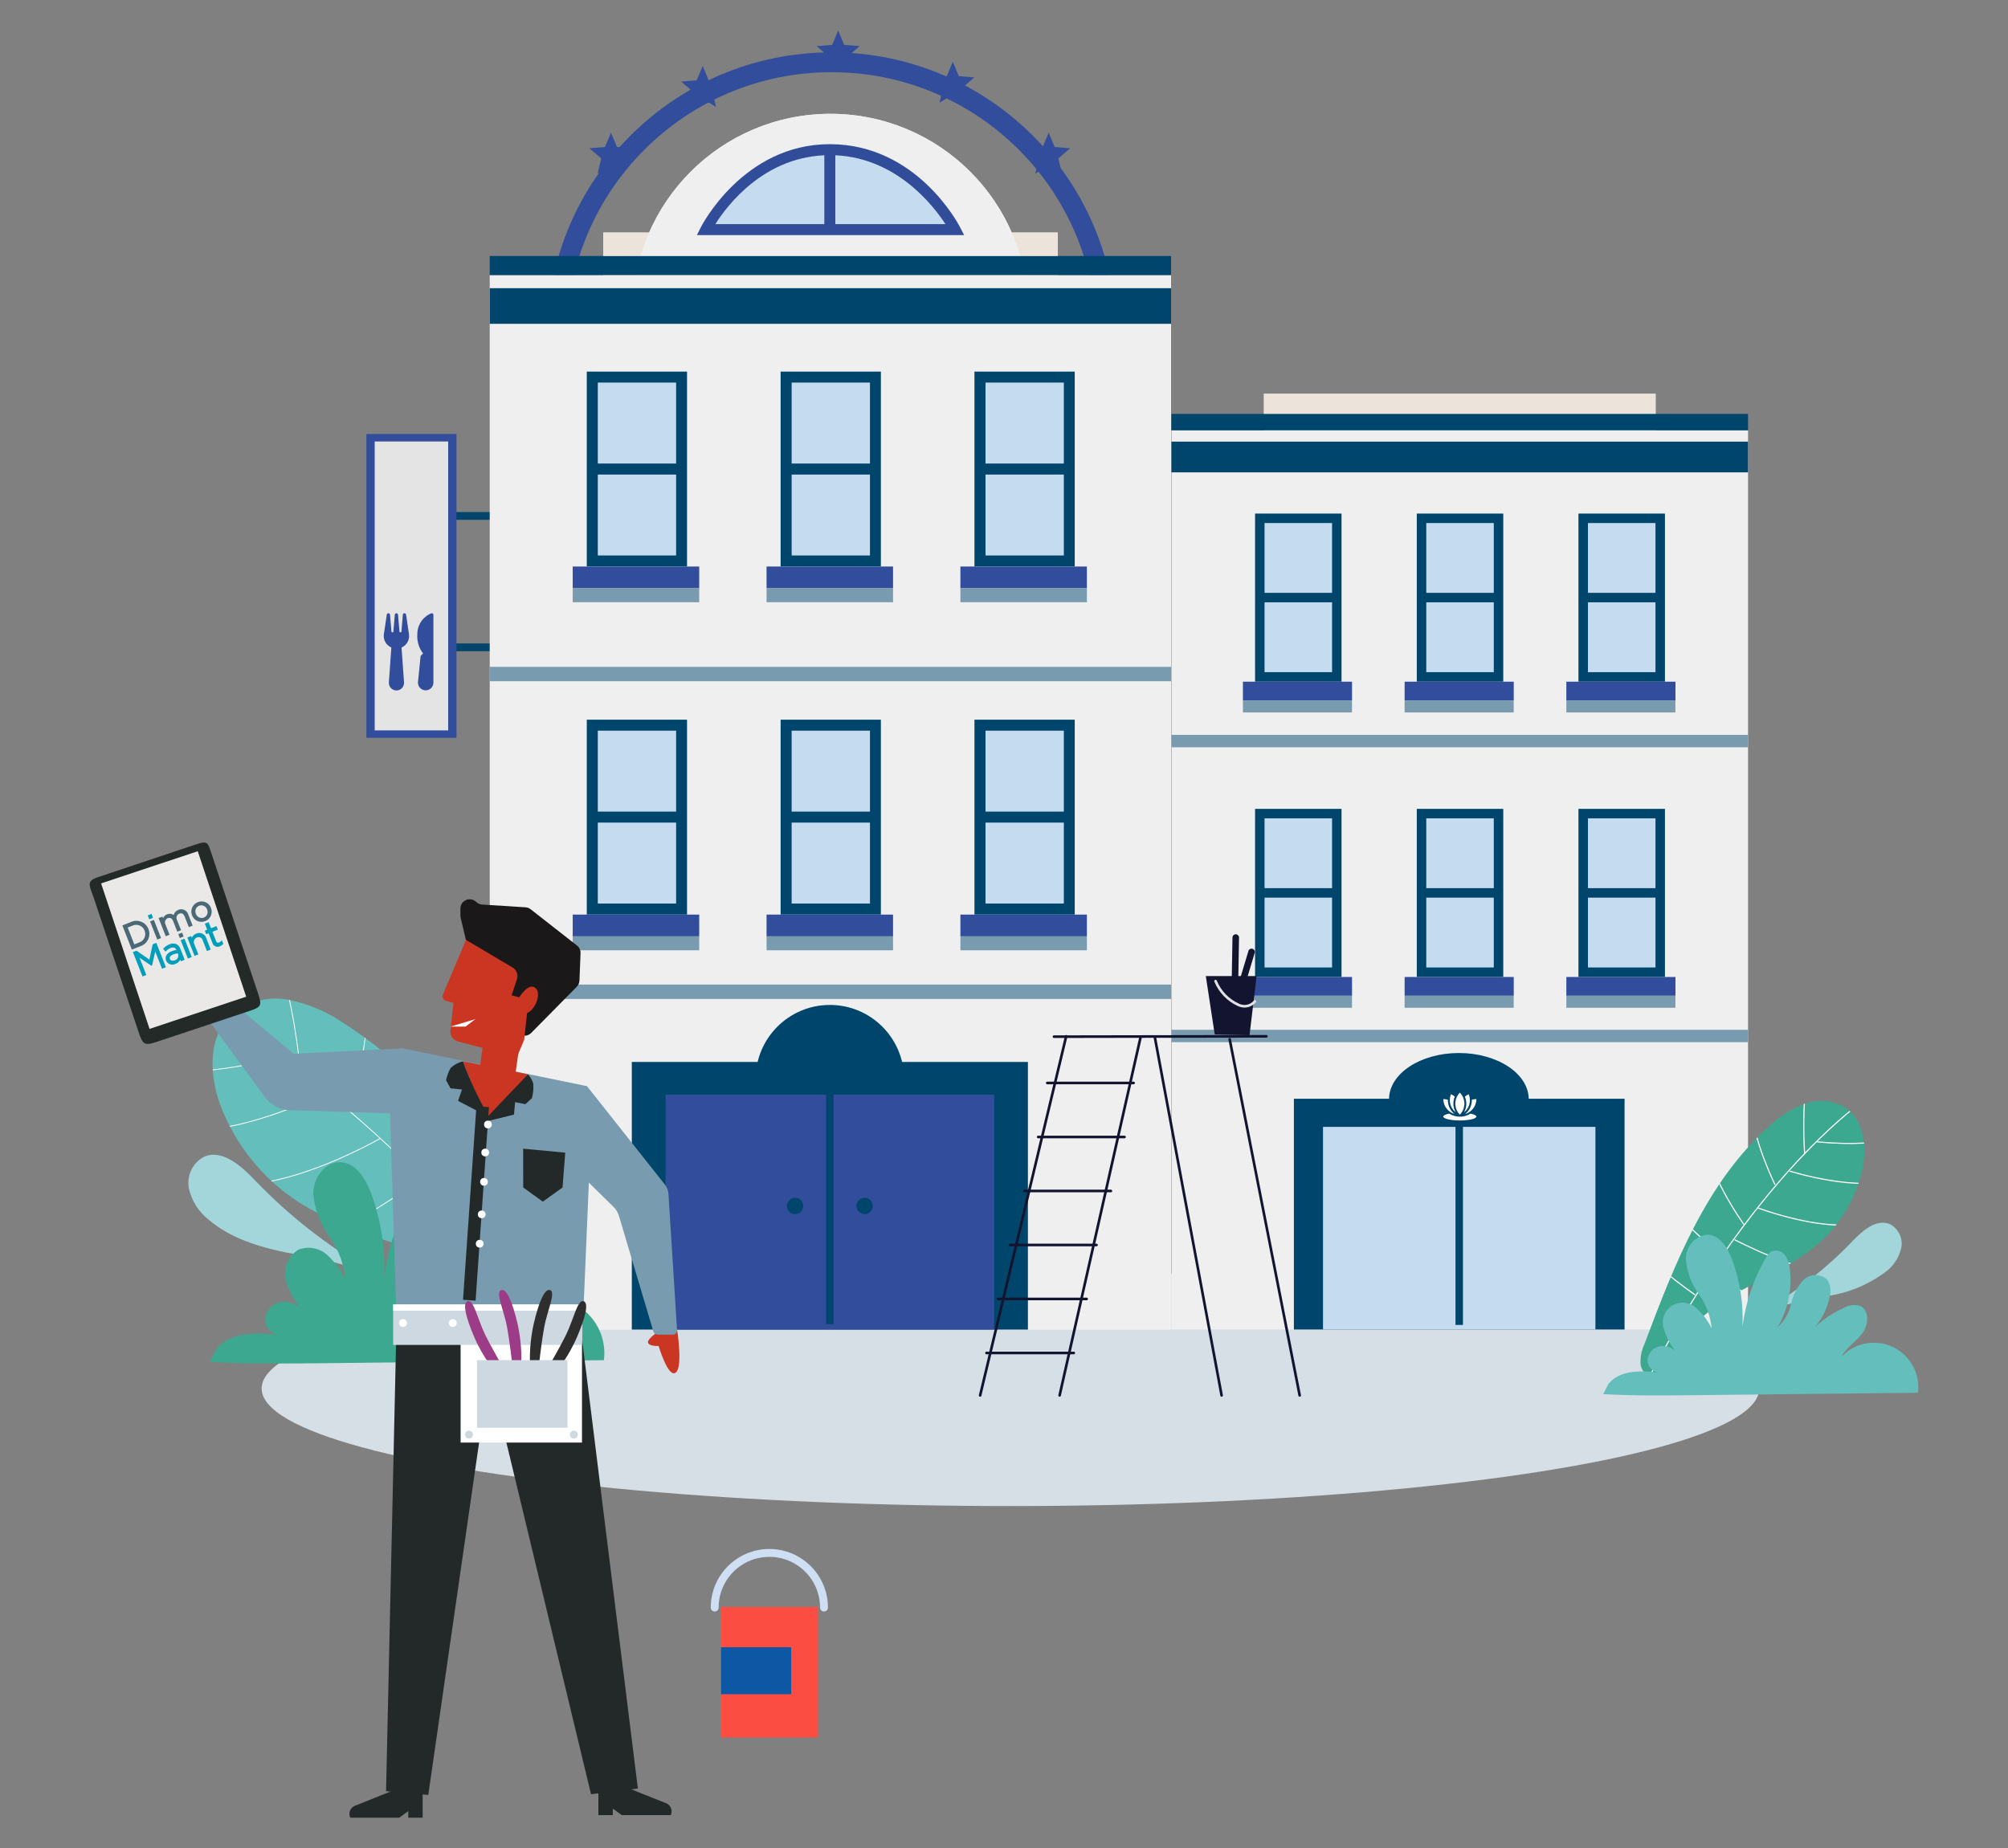 <svg xmlns="http://www.w3.org/2000/svg" xmlns:xlink="http://www.w3.org/1999/xlink" id="Calque_1" x="0px" y="0px" viewBox="0 0 763.87 703.15" style="enable-background:new 0 0 763.87 703.15;" xml:space="preserve"><rect x="0" y="0" width="763.87" height="703.15" fill="#808080" stroke="none"/> <style type="text/css"> .st0{fill:#D6DEE6;} .st1{fill:none;stroke:#00456B;stroke-width:2.951;stroke-miterlimit:10;} .st2{fill:#E4E4E4;} .st3{fill:#314D9B;} .st4{fill:#ECE4DA;} .st5{fill:#EFEFEF;} .st6{fill:#C4DBF0;} .st7{fill:#DEF0FD;} .st8{fill:#314D9A;} .st9{fill:#00456B;} .st10{fill:#799BAF;} .st11{fill:none;stroke:#00456B;stroke-width:2.838;} .st12{fill:none;stroke:#CEDFF4;stroke-width:3;stroke-linecap:round;stroke-linejoin:round;} .st13{fill:#FB4D42;} .st14{fill:#0D57A4;} .st15{fill:none;} .st16{fill:none;stroke:#131430;stroke-linecap:round;stroke-linejoin:round;} .st17{fill:none;stroke:#131430;stroke-width:2.492;stroke-linecap:round;stroke-linejoin:round;} .st18{fill:#131430;} .st19{fill:none;stroke:#E1E2E3;stroke-linecap:round;stroke-linejoin:round;} .st20{fill:#FFFFFF;} .st21{clip-path:url(#SVGID_00000173843194206927304810000014313344332370481548_);} .st22{fill:#3CA88F;} .st23{fill:none;stroke:#FFFFFF;stroke-width:0.427;stroke-miterlimit:10;} .st24{fill:#A3D6DB;} .st25{fill:#63BEBC;} .st26{clip-path:url(#SVGID_00000155838844022059397210000002456744395129100190_);} .st27{fill:none;stroke:#FFFFFF;stroke-width:0.321;stroke-miterlimit:10;} .st28{fill:#1A1818;} .st29{fill:#CA3622;} .st30{fill:#232928;} .st31{fill:#95D0D4;} .st32{fill:#CED8E1;} .st33{fill:#2E2E2E;} .st34{fill:#9C3B86;} .st35{fill:#242A28;} .st36{fill:#EAE9E8;} .st37{fill:#009EBB;} .st38{fill:#4A6876;} </style> <g id="Groupe_11494" transform="translate(503.813 6525.615)"> <ellipse id="Ellipse_590" class="st0" cx="-119.42" cy="-5997.36" rx="284.86" ry="44.72"></ellipse> <g id="Groupe_4578" transform="translate(27.908 0.965)"> <g id="Groupe_4535" transform="translate(0 39.736)"> <g id="Groupe_4531" transform="translate(5.722 8.26)"> <line id="Ligne_1066" class="st1" x1="-376.48" y1="-6378.29" x2="-351.1" y2="-6378.29"></line> <line id="Ligne_1068" class="st1" x1="-376.48" y1="-6328.3" x2="-351.1" y2="-6328.3"></line> </g> <g id="Groupe_4532"> <rect id="Rectangle_1968" x="-390.29" y="-6399.13" class="st2" width="30.17" height="111"></rect> <path id="Trac&#xE9;_5746" class="st3" d="M-358.07-6285.63h-34.27v-115.56h34.27V-6285.63z M-389.18-6288.44h27.95v-109.92h-27.95 V-6288.44z"></path> </g> </g> <g id="Groupe_4572" transform="translate(12.449 0)"> <g id="Groupe_4540" transform="translate(6.975 0)"> <rect id="Rectangle_1969" x="-321.68" y="-6438.11" class="st4" width="172.91" height="27.95"></rect> <g id="Groupe_4538" transform="translate(0)"> <g id="Groupe_4537"> <g id="Groupe_4536"> <ellipse id="Ellipse_547" class="st5" cx="-235.23" cy="-6408.06" rx="75.22" ry="75.22"></ellipse> </g> </g> </g> <g id="Groupe_4539" transform="translate(13.91 10.499)"> <path id="Trac&#xE9;_5752" class="st6" d="M-296.57-6449.72c0,0,15.12-30.42,47.18-30.42s47.68,30.42,47.68,30.42H-296.57z"></path> <path id="Trac&#xE9;_5754" class="st7" d="M-234.03-6477.28"></path> <path id="Trac&#xE9;_5755" class="st8" d="M-198.29-6447.63h-101.65l1.51-3.02c0.16-0.32,16.07-31.58,49.04-31.58 s48.87,30.27,49.53,31.55L-198.29-6447.63z M-292.94-6451.81h87.55c-4.9-7.5-19.56-26.24-43.99-26.24 C-273.87-6478.05-288.2-6459.29-292.94-6451.81L-292.94-6451.81z"></path> <rect id="Rectangle_1970" x="-251.47" y="-6480.14" class="st8" width="4.18" height="30.42"></rect> </g> </g> <rect id="Rectangle_1971" x="-357.83" y="-6421.94" class="st5" width="259.15" height="401.17"></rect> <g id="Groupe_4542" transform="translate(0 21.785)"> <g id="Groupe_4541"> <rect id="Rectangle_1972" x="-357.83" y="-6438.72" class="st9" width="259.15" height="13.55"></rect> <rect id="Rectangle_1973" x="-357.83" y="-6450.94" class="st9" width="259.15" height="7.22"></rect> </g> <rect id="Rectangle_1974" x="-357.83" y="-6294.67" class="st10" width="259.15" height="5.47"></rect> <rect id="Rectangle_1975" x="-357.83" y="-6173.79" class="st10" width="259.15" height="5.47"></rect> </g> <g id="Groupe_4571" transform="translate(8.358 33.437)"> <g id="Groupe_4568" transform="translate(0 35.106)"> <g id="Groupe_4563" transform="translate(19.55)"> <g id="Groupe_4562"> <g id="Groupe_4560" transform="translate(1.973 0.554)"> <rect id="Rectangle_1996" x="-275" y="-6319.79" class="st6" width="33.96" height="69.96"></rect> </g> <g id="Groupe_4561"> <rect id="Rectangle_1998" x="-280.47" y="-6247.18" class="st3" width="48.12" height="8.28"></rect> <path id="Trac&#xE9;_5783" class="st10" d="M-280.47-6238.9h48.12v5.31h-48.12V-6238.9z"></path> <path id="Trac&#xE9;_5765" class="st9" d="M-236.98-6247.2h-38.14v-74.13h38.14V-6247.2z M-270.93-6251.38h29.8v-65.78h-29.8 V-6251.38z"></path> <rect id="Rectangle_2000" x="-273.03" y="-6286.35" class="st9" width="33.96" height="4.18"></rect> </g> </g> </g> <g id="Groupe_4579" transform="translate(39.1)"> <g id="Groupe_4562-2"> <g id="Groupe_4560-2" transform="translate(1.973 0.554)"> <rect id="Rectangle_1996-2" x="-220.81" y="-6319.79" class="st6" width="33.96" height="69.96"></rect> </g> <g id="Groupe_4561-2"> <rect id="Rectangle_1998-2" x="-226.28" y="-6247.18" class="st3" width="48.12" height="8.28"></rect> <path id="Trac&#xE9;_5783-2" class="st10" d="M-226.28-6238.9h48.12v5.31h-48.12V-6238.9z"></path> <path id="Trac&#xE9;_5765-2" class="st9" d="M-182.79-6247.2h-38.14v-74.13h38.14V-6247.2z M-216.73-6251.38h29.8v-65.78h-29.8 V-6251.38z"></path> <rect id="Rectangle_2000-2" x="-218.84" y="-6286.35" class="st9" width="33.96" height="4.18"></rect> </g> </g> </g> <g id="Groupe_4580"> <g id="Groupe_4562-3"> <g id="Groupe_4560-3" transform="translate(1.973 0.554)"> <rect id="Rectangle_1996-3" x="-329.19" y="-6319.79" class="st6" width="33.96" height="69.96"></rect> </g> <g id="Groupe_4561-3"> <rect id="Rectangle_1998-3" x="-334.66" y="-6247.18" class="st3" width="48.12" height="8.28"></rect> <path id="Trac&#xE9;_5783-3" class="st10" d="M-334.66-6238.9h48.12v5.31h-48.12V-6238.9z"></path> <path id="Trac&#xE9;_5765-3" class="st9" d="M-291.17-6247.2h-38.14v-74.13h38.14V-6247.2z M-325.12-6251.38h29.8v-65.78h-29.8 V-6251.38z"></path> <rect id="Rectangle_2000-3" x="-327.22" y="-6286.35" class="st9" width="33.96" height="4.18"></rect> </g> </g> </g> </g> <g id="Groupe_4570" transform="translate(5.96 62.769)"> <rect id="Rectangle_2006" x="-318.14" y="-6218.77" class="st9" width="150.68" height="101.78"></rect> <ellipse id="Ellipse_548" class="st9" cx="-242.8" cy="-6210.63" rx="28.24" ry="28.24"></ellipse> <rect id="Rectangle_2007" x="-305.29" y="-6206.36" class="st3" width="124.99" height="89.37"></rect> <path id="Trac&#xE9;_5782" class="st11" d="M-242.8-6207.71v88.71"></path> <g id="Groupe_4569" transform="translate(15.646 20.558)"> <path id="Trac&#xE9;_5769" class="st9" d="M-268.55-6184.56c0,1.72-1.39,3.11-3.1,3.11c-1.72,0-3.11-1.39-3.11-3.1 c0-1.72,1.39-3.11,3.1-3.11c0,0,0,0,0,0C-269.95-6187.66-268.56-6186.27-268.55-6184.56z"></path> <path id="Trac&#xE9;_5770" class="st9" d="M-242.12-6184.56c0,1.72-1.39,3.11-3.1,3.11c-1.72,0-3.11-1.39-3.11-3.1 c0-1.72,1.39-3.11,3.1-3.11c0,0,0,0,0,0C-243.51-6187.66-242.12-6186.27-242.12-6184.56z"></path> </g> </g> <g id="Groupe_4581" transform="translate(19.55 0)"> <g id="Groupe_4562-4"> <g id="Groupe_4560-4" transform="translate(1.973 0.554)"> <rect id="Rectangle_1996-4" x="-275" y="-6417.11" class="st6" width="33.96" height="69.96"></rect> </g> <g id="Groupe_4561-4"> <rect id="Rectangle_1998-4" x="-280.47" y="-6344.49" class="st3" width="48.12" height="8.28"></rect> <path id="Trac&#xE9;_5783-4" class="st10" d="M-280.47-6336.21h48.12v5.31h-48.12V-6336.21z"></path> <path id="Trac&#xE9;_5765-4" class="st9" d="M-236.98-6344.51h-38.14v-74.13h38.14V-6344.51z M-270.93-6348.69h29.8v-65.78h-29.8 V-6348.69z"></path> <rect id="Rectangle_2000-4" x="-273.03" y="-6383.67" class="st9" width="33.96" height="4.18"></rect> </g> </g> </g> <g id="Groupe_4582" transform="translate(39.1 0)"> <g id="Groupe_4562-5"> <g id="Groupe_4560-5" transform="translate(1.973 0.554)"> <rect id="Rectangle_1996-5" x="-220.81" y="-6417.11" class="st6" width="33.96" height="69.96"></rect> </g> <g id="Groupe_4561-5"> <rect id="Rectangle_1998-5" x="-226.28" y="-6344.49" class="st3" width="48.12" height="8.28"></rect> <path id="Trac&#xE9;_5783-5" class="st10" d="M-226.28-6336.21h48.12v5.31h-48.12V-6336.21z"></path> <path id="Trac&#xE9;_5765-5" class="st9" d="M-182.79-6344.51h-38.14v-74.13h38.14V-6344.51z M-216.73-6348.69h29.8v-65.78h-29.8 V-6348.69z"></path> <rect id="Rectangle_2000-5" x="-218.84" y="-6383.67" class="st9" width="33.96" height="4.18"></rect> </g> </g> </g> <g id="Groupe_4583" transform="translate(0 0)"> <g id="Groupe_4562-6"> <g id="Groupe_4560-6" transform="translate(1.973 0.554)"> <rect id="Rectangle_1996-6" x="-329.19" y="-6417.11" class="st6" width="33.96" height="69.96"></rect> </g> <g id="Groupe_4561-6"> <rect id="Rectangle_1998-6" x="-334.66" y="-6344.49" class="st3" width="48.12" height="8.28"></rect> <path id="Trac&#xE9;_5783-6" class="st10" d="M-334.66-6336.21h48.12v5.31h-48.12V-6336.21z"></path> <path id="Trac&#xE9;_5765-6" class="st9" d="M-291.17-6344.51h-38.14v-74.13h38.14V-6344.51z M-325.12-6348.69h29.8v-65.78h-29.8 V-6348.69z"></path> <rect id="Rectangle_2000-6" x="-327.22" y="-6383.67" class="st9" width="33.96" height="4.18"></rect> </g> </g> </g> </g> </g> </g> <g id="Groupe_4598" transform="translate(63.036 153.552)"> <path id="Trac&#xE9;_5816" class="st12" d="M-294.97-6067.57c0-11.48,9.31-20.79,20.79-20.79c11.48,0,20.79,9.31,20.79,20.79"></path> <rect id="Rectangle_2015" x="-292.56" y="-6067.83" class="st13" width="36.89" height="49.7"></rect> <rect id="Rectangle_2016" x="-292.56" y="-6052.47" class="st14" width="26.68" height="17.86"></rect> </g> <g id="Trac&#xE9;_6209" transform="translate(46.12 2.204)"> <path class="st15" d="M-233.58-6507.9c59.8,0,108.28,48.48,108.28,108.28s-48.48,108.28-108.28,108.28 s-108.28-48.48-108.28-108.28c0,0,0,0,0,0C-341.86-6459.42-293.38-6507.9-233.58-6507.9z"></path> <path class="st3" d="M-233.58-6500.35c-13.6,0-26.79,2.66-39.21,7.91c-11.99,5.07-22.77,12.34-32.02,21.59 c-9.25,9.25-16.52,20.03-21.59,32.02c-5.25,12.41-7.91,25.61-7.91,39.21s2.66,26.79,7.91,39.21 c5.07,11.99,12.34,22.77,21.59,32.02c9.25,9.25,20.03,16.52,32.02,21.59c12.41,5.25,25.61,7.91,39.21,7.91s26.79-2.66,39.21-7.91 c11.99-5.07,22.77-12.34,32.02-21.59c9.25-9.25,16.52-20.03,21.59-32.02c5.25-12.41,7.91-25.61,7.91-39.21s-2.66-26.79-7.91-39.21 c-5.07-11.99-12.34-22.77-21.59-32.02c-9.25-9.25-20.03-16.52-32.02-21.59C-206.78-6497.69-219.97-6500.35-233.58-6500.35 M-233.58-6507.9c59.8,0,108.28,48.48,108.28,108.28c0,59.8-48.48,108.28-108.28,108.28s-108.28-48.48-108.28-108.28 C-341.86-6459.42-293.38-6507.9-233.58-6507.9z"></path> </g> <g id="Groupe_4752" transform="translate(40.357 0)"> <g id="Groupe_4572-2" transform="translate(0)"> <g id="Groupe_4540-2" transform="translate(6.975 0.965)"> <rect id="Rectangle_1969-2" x="-321.68" y="-6438.11" class="st4" width="172.91" height="27.95"></rect> <g id="Groupe_4538-2" transform="translate(0 0)"> <g id="Groupe_4537-2"> <g id="Groupe_4536-2"> <ellipse id="Ellipse_547-2" class="st5" cx="-235.23" cy="-6408.06" rx="75.22" ry="75.22"></ellipse> </g> </g> </g> <g id="Groupe_4539-2" transform="translate(13.91 10.499)"> <path id="Trac&#xE9;_5752-2" class="st6" d="M-296.57-6449.72c0,0,15.12-30.42,47.18-30.42s47.68,30.42,47.68,30.42H-296.57z"></path> <path id="Trac&#xE9;_5754-2" class="st7" d="M-234.03-6477.28"></path> <path id="Trac&#xE9;_5755-2" class="st8" d="M-198.29-6447.63h-101.65l1.51-3.02c0.16-0.32,16.07-31.58,49.04-31.58 s48.87,30.27,49.53,31.55L-198.29-6447.63z M-292.94-6451.81h87.55c-4.9-7.5-19.56-26.24-43.99-26.24 C-273.87-6478.05-288.2-6459.29-292.94-6451.81L-292.94-6451.81z"></path> <rect id="Rectangle_1970-2" x="-251.47" y="-6480.14" class="st8" width="4.18" height="30.42"></rect> </g> </g> <rect id="Rectangle_1971-2" x="-357.83" y="-6420.97" class="st5" width="259.15" height="401.17"></rect> <g id="Groupe_4542-2" transform="translate(0 22.75)"> <g id="Groupe_4541-2"> <rect id="Rectangle_1972-2" x="-357.83" y="-6438.72" class="st9" width="259.15" height="13.55"></rect> <rect id="Rectangle_1973-2" x="-357.83" y="-6450.94" class="st9" width="259.15" height="7.22"></rect> </g> <rect id="Rectangle_1974-2" x="-357.83" y="-6294.67" class="st10" width="259.15" height="5.47"></rect> <rect id="Rectangle_1975-2" x="-357.83" y="-6173.79" class="st10" width="259.15" height="5.47"></rect> </g> <g id="Groupe_4571-2" transform="translate(8.358)"> <g id="Groupe_4568-2" transform="translate(0 69.509)"> <g id="Groupe_4563-2" transform="translate(19.55)"> <g id="Groupe_4562-7"> <g id="Groupe_4560-7" transform="translate(1.973 0.554)"> <rect id="Rectangle_1996-7" x="-275" y="-6319.79" class="st6" width="33.96" height="69.96"></rect> </g> <g id="Groupe_4561-7"> <rect id="Rectangle_1998-7" x="-280.47" y="-6247.17" class="st3" width="48.12" height="8.28"></rect> <path id="Trac&#xE9;_5783-7" class="st10" d="M-280.47-6238.9h48.12v5.31h-48.12V-6238.9z"></path> <path id="Trac&#xE9;_5765-7" class="st9" d="M-236.98-6247.19h-38.14v-74.13h38.14V-6247.19z M-270.93-6251.37h29.8v-65.78 h-29.8V-6251.37z"></path> <rect id="Rectangle_2000-7" x="-273.03" y="-6286.35" class="st9" width="33.96" height="4.18"></rect> </g> </g> </g> <g id="Groupe_4579-2" transform="translate(39.1)"> <g id="Groupe_4562-8"> <g id="Groupe_4560-8" transform="translate(1.973 0.554)"> <rect id="Rectangle_1996-8" x="-220.81" y="-6319.79" class="st6" width="33.96" height="69.96"></rect> </g> <g id="Groupe_4561-8"> <rect id="Rectangle_1998-8" x="-226.28" y="-6247.17" class="st3" width="48.12" height="8.28"></rect> <path id="Trac&#xE9;_5783-8" class="st10" d="M-226.28-6238.9h48.12v5.31h-48.12V-6238.9z"></path> <path id="Trac&#xE9;_5765-8" class="st9" d="M-182.79-6247.19h-38.14v-74.13h38.14V-6247.19z M-216.73-6251.37h29.8v-65.78 h-29.8V-6251.37z"></path> <rect id="Rectangle_2000-8" x="-218.84" y="-6286.35" class="st9" width="33.96" height="4.18"></rect> </g> </g> </g> <g id="Groupe_4580-2"> <g id="Groupe_4562-9"> <g id="Groupe_4560-9" transform="translate(1.973 0.554)"> <rect id="Rectangle_1996-9" x="-329.19" y="-6319.79" class="st6" width="33.96" height="69.96"></rect> </g> <g id="Groupe_4561-9"> <rect id="Rectangle_1998-9" x="-334.66" y="-6247.17" class="st3" width="48.12" height="8.28"></rect> <path id="Trac&#xE9;_5783-9" class="st10" d="M-334.66-6238.9h48.12v5.31h-48.12V-6238.9z"></path> <path id="Trac&#xE9;_5765-9" class="st9" d="M-291.17-6247.19h-38.14v-74.13h38.14V-6247.19z M-325.12-6251.37h29.8v-65.78 h-29.8V-6251.37z"></path> <rect id="Rectangle_2000-9" x="-327.22" y="-6286.35" class="st9" width="33.96" height="4.18"></rect> </g> </g> </g> </g> <g id="Groupe_4570-2" transform="translate(1.692)"> <rect id="Rectangle_2006-2" x="-313.87" y="-6121.6" class="st9" width="150.68" height="101.78"></rect> <ellipse id="Ellipse_548-2" class="st9" cx="-238.53" cy="-6115.05" rx="28.24" ry="28.24"></ellipse> <rect id="Rectangle_2007-2" x="-301.03" y="-6109.18" class="st3" width="124.99" height="89.37"></rect> <path id="Trac&#xE9;_5782-2" class="st11" d="M-238.53-6110.54v88.71"></path> <path id="Trac&#xE9;_5768" class="st3" d="M-235.36-6514.01l2.26,5.47l5.9,0.48l-4.49,3.86l1.37,5.76l-5.06-3.08l-5.06,3.08 l1.37-5.76l-4.49-3.86l5.9-0.48L-235.36-6514.01z"></path> <g id="Groupe_4569-2" transform="translate(19.914 117.73)"> <path id="Trac&#xE9;_5769-2" class="st9" d="M-268.55-6184.55c0,1.72-1.39,3.11-3.1,3.11c-1.72,0-3.11-1.39-3.11-3.1 c0-1.72,1.39-3.11,3.1-3.11c0,0,0,0,0,0C-269.95-6187.66-268.56-6186.27-268.55-6184.55z"></path> <path id="Trac&#xE9;_5770-2" class="st9" d="M-242.12-6184.55c0,1.72-1.39,3.11-3.1,3.11s-3.11-1.39-3.11-3.1 c0-1.72,1.39-3.11,3.1-3.11c0,0,0,0,0,0C-243.51-6187.66-242.12-6186.27-242.12-6184.55z"></path> </g> <path id="Trac&#xE9;_6210" class="st3" d="M-191.75-6502.11l2.26,5.47l5.9,0.48l-4.49,3.86l1.37,5.76l-5.06-3.08l-5.06,3.08 l1.37-5.76l-4.49-3.86l5.9-0.48L-191.75-6502.11z"></path> <path id="Trac&#xE9;_6211" class="st3" d="M-286.9-6500.53l2.26,5.47l5.9,0.48l-4.49,3.86l1.37,5.76l-5.06-3.08l-5.06,3.08 l1.37-5.76l-4.49-3.86l5.9-0.48L-286.9-6500.53z"></path> <path id="Trac&#xE9;_6212" class="st3" d="M-155.28-6475.16l2.26,5.47l5.9,0.48l-4.49,3.86l1.37,5.76l-5.06-3.08l-5.06,3.08 l1.37-5.76l-4.49-3.86l5.9-0.48L-155.28-6475.16z"></path> <path id="Trac&#xE9;_6213" class="st3" d="M-321.79-6475.16l2.26,5.47l5.9,0.48l-4.49,3.86l1.37,5.76l-5.06-3.08l-5.06,3.08 l1.37-5.76l-4.49-3.86l5.9-0.48L-321.79-6475.16z"></path> </g> <g id="Groupe_4581-2" transform="translate(19.55 34.403)"> <g id="Groupe_4562-10"> <g id="Groupe_4560-10" transform="translate(1.973 0.554)"> <rect id="Rectangle_1996-10" x="-275" y="-6417.11" class="st6" width="33.96" height="69.96"></rect> </g> <g id="Groupe_4561-10"> <rect id="Rectangle_1998-10" x="-280.47" y="-6344.49" class="st3" width="48.12" height="8.28"></rect> <path id="Trac&#xE9;_5783-10" class="st10" d="M-280.47-6336.21h48.12v5.31h-48.12V-6336.21z"></path> <path id="Trac&#xE9;_5765-10" class="st9" d="M-236.98-6344.51h-38.14v-74.13h38.14V-6344.51z M-270.93-6348.69h29.8v-65.78 h-29.8V-6348.69z"></path> <rect id="Rectangle_2000-10" x="-273.03" y="-6383.66" class="st9" width="33.96" height="4.18"></rect> </g> </g> </g> <g id="Groupe_4582-2" transform="translate(39.1 34.403)"> <g id="Groupe_4562-11"> <g id="Groupe_4560-11" transform="translate(1.973 0.554)"> <rect id="Rectangle_1996-11" x="-220.81" y="-6417.11" class="st6" width="33.96" height="69.96"></rect> </g> <g id="Groupe_4561-11"> <rect id="Rectangle_1998-11" x="-226.28" y="-6344.49" class="st3" width="48.12" height="8.28"></rect> <path id="Trac&#xE9;_5783-11" class="st10" d="M-226.28-6336.21h48.12v5.31h-48.12V-6336.21z"></path> <path id="Trac&#xE9;_5765-11" class="st9" d="M-182.79-6344.51h-38.14v-74.13h38.14V-6344.51z M-216.73-6348.69h29.8v-65.78 h-29.8V-6348.69z"></path> <rect id="Rectangle_2000-11" x="-218.84" y="-6383.66" class="st9" width="33.96" height="4.18"></rect> </g> </g> </g> <g id="Groupe_4583-2" transform="translate(0 34.403)"> <g id="Groupe_4562-12"> <g id="Groupe_4560-12" transform="translate(1.973 0.554)"> <rect id="Rectangle_1996-12" x="-329.19" y="-6417.11" class="st6" width="33.96" height="69.96"></rect> </g> <g id="Groupe_4561-12"> <rect id="Rectangle_1998-12" x="-334.66" y="-6344.49" class="st3" width="48.12" height="8.28"></rect> <path id="Trac&#xE9;_5783-12" class="st10" d="M-334.66-6336.21h48.12v5.31h-48.12V-6336.21z"></path> <path id="Trac&#xE9;_5765-12" class="st9" d="M-291.17-6344.51h-38.14v-74.13h38.14V-6344.51z M-325.12-6348.69h29.8v-65.78 h-29.8V-6348.69z"></path> <rect id="Rectangle_2000-12" x="-327.22" y="-6383.66" class="st9" width="33.96" height="4.18"></rect> </g> </g> </g> </g> </g> </g> <g id="Groupe_4753" transform="translate(29.659 58.775)"> <path id="Trac&#xE9;_6214" class="st3" d="M-379-6350.56c-0.04-0.3-0.3-0.52-0.61-0.52h-0.02c-0.31,0.01-0.57,0.25-0.59,0.56 l-0.54,6.41c-0.03,0.4-0.75,0.4-0.75,0l-0.55-6.41c-0.03-0.34-0.32-0.59-0.66-0.56c-0.3,0.02-0.54,0.26-0.56,0.56l-0.54,6.41 c-0.03,0.4-0.75,0.4-0.75,0l-0.54-6.41c-0.03-0.32-0.29-0.56-0.6-0.56h-0.02c-0.3,0-0.56,0.22-0.6,0.52l-1.11,7.4 c-0.33,2.15,0.84,4.25,2.84,5.11l-0.94,13.24c-0.11,1.59,1.09,2.97,2.68,3.09c0.07,0,0.14,0.01,0.2,0.01l0,0 c1.6,0,2.89-1.29,2.89-2.89c0-0.07,0-0.14-0.01-0.2l-0.94-13.24c1.99-0.87,3.15-2.97,2.82-5.11L-379-6350.56z"></path> <path id="Trac&#xE9;_6215" class="st3" d="M-368.85-6350.97c-0.16-0.11-0.37-0.14-0.56-0.08c-3.22,1.31-5.32,4.45-5.3,7.92 c-0.2,2.63,0.57,5.25,2.18,7.35l-0.78,0.78c-0.1,0.1-0.16,0.23-0.18,0.38l-0.97,9.68c-0.14,1.61,1.05,3.04,2.67,3.18 s3.04-1.05,3.18-2.67c0.01-0.07,0.01-0.15,0.01-0.22v-25.82C-368.59-6350.67-368.69-6350.85-368.85-6350.97z"></path> </g> <g id="Groupe_4572-3" transform="translate(109.098 36.622)"> <g id="Groupe_4540-3" transform="translate(9.307 0)"> <rect id="Rectangle_1969-3" x="-141.48" y="-6412.49" class="st4" width="149.14" height="24.11"></rect> </g> <rect id="Rectangle_1971-3" x="-167.28" y="-6398.54" class="st5" width="219.35" height="342.11"></rect> <g id="Groupe_4542-3" transform="translate(0 2.048)"> <g id="Groupe_4541-3"> <rect id="Rectangle_1972-3" x="-167.28" y="-6396.27" class="st9" width="219.35" height="11.69"></rect> <rect id="Rectangle_1973-3" x="-167.28" y="-6406.81" class="st9" width="219.35" height="6.23"></rect> </g> <rect id="Rectangle_1974-3" x="-167.28" y="-6284.71" class="st10" width="219.35" height="4.72"></rect> <rect id="Rectangle_1975-3" x="-167.28" y="-6172.51" class="st10" width="219.35" height="4.72"></rect> </g> <g id="Groupe_4571-3" transform="translate(7.209 12.098)"> <g id="Groupe_4568-3" transform="translate(0 29.784)"> <g id="Groupe_4563-3" transform="translate(16.309)"> <g id="Groupe_4562-13"> <g id="Groupe_4560-13" transform="translate(1.702 0.477)"> <rect id="Rectangle_1996-13" x="-97.37" y="-6295.07" class="st6" width="29.29" height="60.34"></rect> </g> <g id="Groupe_4561-13"> <rect id="Rectangle_1998-13" x="-102.09" y="-6232.43" class="st3" width="41.51" height="7.14"></rect> <path id="Trac&#xE9;_5783-13" class="st10" d="M-102.09-6225.29h41.49v4.58h-41.49V-6225.29z"></path> <path id="Trac&#xE9;_5765-13" class="st9" d="M-64.57-6232.45h-32.9v-63.94h32.9V-6232.45z M-93.86-6236.05h25.69v-56.74h-25.69 V-6236.05z"></path> <rect id="Rectangle_2000-13" x="-95.67" y="-6266.22" class="st9" width="29.29" height="3.6"></rect> </g> </g> </g> <g id="Groupe_4579-3" transform="translate(32.618)"> <g id="Groupe_4562-14"> <g id="Groupe_4560-14" transform="translate(1.702 0.477)"> <rect id="Rectangle_1996-14" x="-52.16" y="-6295.07" class="st6" width="29.29" height="60.34"></rect> </g> <g id="Groupe_4561-14"> <rect id="Rectangle_1998-14" x="-56.88" y="-6232.43" class="st3" width="41.51" height="7.14"></rect> <path id="Trac&#xE9;_5783-14" class="st10" d="M-56.88-6225.29h41.49v4.58h-41.49V-6225.29z"></path> <path id="Trac&#xE9;_5765-14" class="st9" d="M-19.37-6232.45h-32.9v-63.94h32.9V-6232.45z M-48.66-6236.05h25.69v-56.74h-25.69 V-6236.05z"></path> <rect id="Rectangle_2000-14" x="-50.46" y="-6266.22" class="st9" width="29.29" height="3.6"></rect> </g> </g> </g> <g id="Groupe_4580-3"> <g id="Groupe_4562-15"> <g id="Groupe_4560-15" transform="translate(1.702 0.477)"> <rect id="Rectangle_1996-15" x="-142.58" y="-6295.07" class="st6" width="29.29" height="60.34"></rect> </g> <g id="Groupe_4561-15"> <rect id="Rectangle_1998-15" x="-147.3" y="-6232.43" class="st3" width="41.51" height="7.14"></rect> <path id="Trac&#xE9;_5783-15" class="st10" d="M-147.3-6225.29h41.49v4.58h-41.49V-6225.29z"></path> <path id="Trac&#xE9;_5765-15" class="st9" d="M-109.78-6232.45h-32.9v-63.94h32.9V-6232.45z M-139.07-6236.05h25.69v-56.74 h-25.69V-6236.05z"></path> <rect id="Rectangle_2000-15" x="-140.88" y="-6266.22" class="st9" width="29.29" height="3.6"></rect> </g> </g> </g> </g> <g id="Groupe_4570-3" transform="translate(5.14 59.022)"> <rect id="Rectangle_2006-3" x="-133.05" y="-6215.34" class="st9" width="125.79" height="87.79"></rect> <rect id="Rectangle_2007-3" x="-121.97" y="-6204.64" class="st6" width="103.63" height="77.09"></rect> <path id="Trac&#xE9;_5782-3" class="st11" d="M-70.15-6205.81v76.52"></path> </g> <g id="Groupe_4581-3" transform="translate(16.309)"> <g id="Groupe_4562-16"> <g id="Groupe_4560-16" transform="translate(1.702 0.477)"> <rect id="Rectangle_1996-16" x="-97.37" y="-6377.63" class="st6" width="29.29" height="60.34"></rect> </g> <g id="Groupe_4561-16"> <rect id="Rectangle_1998-16" x="-102.09" y="-6314.99" class="st3" width="41.51" height="7.14"></rect> <path id="Trac&#xE9;_5783-16" class="st10" d="M-102.09-6307.86h41.49v4.58h-41.49V-6307.86z"></path> <path id="Trac&#xE9;_5765-16" class="st9" d="M-64.57-6315.01h-32.9v-63.94h32.9V-6315.01z M-93.86-6318.61h25.69v-56.74h-25.69 V-6318.61z"></path> <rect id="Rectangle_2000-16" x="-95.67" y="-6348.79" class="st9" width="29.29" height="3.6"></rect> </g> </g> </g> <g id="Groupe_4582-3" transform="translate(32.618)"> <g id="Groupe_4562-17"> <g id="Groupe_4560-17" transform="translate(1.702 0.477)"> <rect id="Rectangle_1996-17" x="-52.16" y="-6377.63" class="st6" width="29.29" height="60.34"></rect> </g> <g id="Groupe_4561-17"> <rect id="Rectangle_1998-17" x="-56.88" y="-6314.99" class="st3" width="41.51" height="7.14"></rect> <path id="Trac&#xE9;_5783-17" class="st10" d="M-56.88-6307.86h41.49v4.58h-41.49V-6307.86z"></path> <path id="Trac&#xE9;_5765-17" class="st9" d="M-19.37-6315.01h-32.9v-63.94h32.9V-6315.01z M-48.66-6318.61h25.69v-56.74h-25.69 V-6318.61z"></path> <rect id="Rectangle_2000-17" x="-50.46" y="-6348.79" class="st9" width="29.29" height="3.6"></rect> </g> </g> </g> <g id="Groupe_4583-3" transform="translate(0)"> <g id="Groupe_4562-18"> <g id="Groupe_4560-18" transform="translate(1.702 0.477)"> <rect id="Rectangle_1996-18" x="-142.58" y="-6377.63" class="st6" width="29.29" height="60.34"></rect> </g> <g id="Groupe_4561-18"> <rect id="Rectangle_1998-18" x="-147.3" y="-6314.99" class="st3" width="41.51" height="7.14"></rect> <path id="Trac&#xE9;_5783-18" class="st10" d="M-147.3-6307.86h41.49v4.58h-41.49V-6307.86z"></path> <path id="Trac&#xE9;_5765-18" class="st9" d="M-109.78-6315.01h-32.9v-63.94h32.9V-6315.01z M-139.07-6318.61h25.69v-56.74h-25.69 V-6318.61z"></path> <rect id="Rectangle_2000-18" x="-140.88" y="-6348.79" class="st9" width="29.29" height="3.6"></rect> </g> </g> </g> </g> </g> <g id="Groupe_4595" transform="translate(89.804 91.485)"> <g id="Groupe_4594" transform="translate(0 9.959)"> <line id="Ligne_1074" class="st16" x1="-218.34" y1="-6112.32" x2="-185.15" y2="-6112.32"></line> <line id="Ligne_1075" class="st16" x1="-214" y1="-6132.87" x2="-180.25" y2="-6132.87"></line> <line id="Ligne_1076" class="st16" x1="-209.35" y1="-6153.41" x2="-176.5" y2="-6153.41"></line> <line id="Ligne_1077" class="st16" x1="-203.87" y1="-6173.96" x2="-171.02" y2="-6173.96"></line> <line id="Ligne_1078" class="st16" x1="-198.68" y1="-6194.5" x2="-165.84" y2="-6194.5"></line> <line id="Ligne_1079" class="st16" x1="-195.23" y1="-6215.05" x2="-162.38" y2="-6215.05"></line> <line id="Ligne_1080" class="st16" x1="-220.76" y1="-6096.19" x2="-188.03" y2="-6232.8"></line> <line id="Ligne_1081" class="st16" x1="-159.79" y1="-6232.17" x2="-190.53" y2="-6096.19"></line> <line id="Ligne_1082" class="st16" x1="-154.25" y1="-6232.17" x2="-128.9" y2="-6096.19"></line> <line id="Ligne_1083" class="st16" x1="-125.83" y1="-6231.67" x2="-99.2" y2="-6096.18"></line> <line id="Ligne_1084" class="st16" x1="-192.67" y1="-6232.66" x2="-111.87" y2="-6232.8"></line> </g> <line id="Ligne_1085" class="st17" x1="-126.21" y1="-6225.96" x2="-117.51" y2="-6254.94"></line> <line id="Ligne_1086" class="st17" x1="-124.06" y1="-6230.16" x2="-123.52" y2="-6260.41"></line> <path id="Trac&#xE9;_5813" class="st18" d="M-131.52-6223.54l-3.39-22.22h19.32l-2.69,22.51L-131.52-6223.54z"></path> <path id="Trac&#xE9;_5814" class="st19" d="M-131.2-6243.83c1.64,4,4.74,7.22,8.68,9.02c2.14,1.06,4.73,0.53,6.28-1.29"></path> </g> <path id="Trac&#xE9;_6216" class="st9" d="M51.17-6125c14.67,0,26.56,7.87,26.56,17.58c0,9.71-53.13,9.71-53.13,0 C24.61-6117.13,36.5-6125,51.17-6125z"></path> <g id="Groupe_4755" transform="translate(136.513 107.124)"> <path id="Trac&#xE9;_6217" class="st20" d="M-84.98-6208.66l0.28-0.32c1.93-2.23,1.93-5.54,0-7.76l-0.28-0.31l-0.28,0.31 c-1.93,2.23-1.93,5.54,0,7.76L-84.98-6208.66z"></path> <path id="Trac&#xE9;_6218" class="st20" d="M-80.92-6209.07c-1.21,0.78-2.62,1.19-4.05,1.17c-1.43-0.01-2.84-0.41-4.06-1.17 c-1.36,0.27-2.26,0.68-2.26,1.13c0,0.81,2.84,1.48,6.3,1.48s6.3-0.66,6.3-1.48c0-0.45-0.89-0.86-2.26-1.13L-80.92-6209.07z"></path> <path id="Trac&#xE9;_6219" class="st20" d="M-80.42-6214.33c0.05,2.1-0.89,4.1-2.54,5.41c2.38-0.7,4.07-2.79,4.25-5.26l0.03-0.42 l-0.42,0.03C-79.55-6214.55-79.99-6214.46-80.42-6214.33L-80.42-6214.33z"></path> <path id="Trac&#xE9;_6220" class="st20" d="M-87-6208.92c-1.65-1.3-2.59-3.31-2.54-5.41c-0.43-0.13-0.87-0.22-1.32-0.25l-0.42-0.03 l0.03,0.42C-91.07-6211.72-89.38-6209.62-87-6208.92L-87-6208.92z"></path> <path id="Trac&#xE9;_6221" class="st20" d="M-83.43-6209.5c1.97-1.54,2.76-4.15,1.97-6.53l-0.14-0.4l-0.38,0.19 c-0.39,0.2-0.76,0.44-1.1,0.72c0.85,1.95,0.72,4.19-0.35,6.04L-83.43-6209.5z"></path> <path id="Trac&#xE9;_6222" class="st20" d="M-86.53-6209.5c-1.07-1.84-1.2-4.08-0.35-6.04c-0.34-0.28-0.71-0.52-1.1-0.72l-0.38-0.19 l-0.14,0.4c-0.79,2.38,0,4.99,1.97,6.53L-86.53-6209.5z"></path> </g> <g id="Groupe_4758" transform="translate(152.643 107.965)"> <g id="Groupe_4757" transform="translate(3.752 0)"> <g> <defs> <path id="SVGID_1_" d="M-24.58-6115.54c4-11.93,14.76-20.26,25.7-26.48c10.94-6.22,22.83-11.21,31.98-19.85 c7.51-7.12,12.75-16.29,15.05-26.38c1.94-8.57,0.94-19.04-6.36-23.94c-4.67-2.81-10.35-3.34-15.47-1.47 c-5.03,1.89-9.62,4.8-13.49,8.54c-24.01,21.4-36.14,52.74-47.45,82.85c-1.1,2.34-1.62,4.92-1.51,7.5 c0.2,2.66,2.27,4.79,4.93,5.06c2.58-0.04,4.47-3.77,2.49-5.42"></path> </defs> <clipPath id="SVGID_00000046339017663302907760000000439165702886379698_"> <use xlink:href="#SVGID_1_" style="overflow:visible;"></use> </clipPath> <g id="Groupe_4756" style="clip-path:url(#SVGID_00000046339017663302907760000000439165702886379698_);"> <path id="Trac&#xE9;_6223" class="st22" d="M-24.58-6115.54c4-11.93,14.76-20.26,25.7-26.48c10.94-6.22,22.83-11.21,31.98-19.85 c7.51-7.12,12.75-16.29,15.05-26.38c1.94-8.57,0.94-19.04-6.36-23.94c-4.67-2.81-10.35-3.34-15.47-1.47 c-5.03,1.89-9.62,4.8-13.49,8.54c-24.01,21.4-36.14,52.74-47.45,82.85c-1.1,2.34-1.62,4.92-1.51,7.5 c0.2,2.66,2.27,4.79,4.93,5.06c2.58-0.04,4.47-3.77,2.49-5.42"></path> <path id="Trac&#xE9;_6224" class="st23" d="M51.52-6216.85c0,0-45.61,28.85-89.02,116.36"></path> <path id="Trac&#xE9;_6225" class="st23" d="M26.28-6194.89c0,0-1.36-20.03,1.55-29.98"></path> <path id="Trac&#xE9;_6226" class="st23" d="M20.62-6188.05c0,0,26.92,8.55,41.03,2.57"></path> <path id="Trac&#xE9;_6227" class="st23" d="M31.12-6199.17c0,0,26.95,3,35.58-4.31"></path> <path id="Trac&#xE9;_6228" class="st23" d="M15.06-6182.84c0,0-8.71-17.54-8.93-29.66"></path> <path id="Trac&#xE9;_6229" class="st23" d="M8.3-6174.12c0,0,35.76,13.68,48.28,1.72"></path> <path id="Trac&#xE9;_6230" class="st23" d="M3.32-6167.56c0,0-15.65-21.58-14.51-34.58"></path> <path id="Trac&#xE9;_6231" class="st23" d="M-0.3-6161.91c0,0,24.38,12.64,32.67,10.87"></path> <path id="Trac&#xE9;_6232" class="st23" d="M-5.23-6156.33c0,0-19.07-13.96-21.71-23.92"></path> <path id="Trac&#xE9;_6233" class="st23" d="M-9.65-6148.43c0,0,22.36,13.5,39.18,11.28"></path> <path id="Trac&#xE9;_6234" class="st23" d="M-15.35-6140.94c0,0-22.57-15.47-25.27-24.47"></path> </g> </g> </g> <path id="Trac&#xE9;_6236" class="st24" d="M-1.46-6117.54c2.63-7.88,8.68-14.13,16.46-17.02c7.69-2.78,15.64-4.78,23.73-5.96 c8.13-1.19,15.82-4.41,22.38-9.37c2.85-2.21,4.86-5.33,5.68-8.85c0.75-3.61-0.94-7.28-4.17-9.05c-5.15-2.34-10.56,2.4-14.45,6.49 c-9.59,10.03-20.54,18.65-32.54,25.61"></path> <path id="Trac&#xE9;_6237" class="st25" d="M-44.51-6107.19c4.48-5.34,12.65-4.99,19.57-4.17c-2.66-0.03-4.79-2.21-4.77-4.87 c0-0.08,0-0.17,0.01-0.25c0.38-2.71,2.58-4.79,5.31-5.01c2.7-0.12,5.25,1.23,6.68,3.53c-2.59-2.74-4.52-6.04-5.66-9.63 c-1.58-3.88,0.29-8.3,4.17-9.87c2.88-1.17,6.18-0.46,8.33,1.78c2.3,2.12,4.17,4.65,5.54,7.46c-0.45-4.71-2.14-9.21-4.9-13.04 c-2.76-3.84-4.45-8.34-4.88-13.05c-0.25-4.88,3.39-9.09,8.25-9.55c4.67,0.19,7.65,5,9.28,9.37c3.07,8.26,4.42,17.07,3.97,25.87 c1.14-9.27,4.14-18.22,8.82-26.31c0.49-1.02,1.25-1.89,2.19-2.52c1.82-0.78,3.94-0.22,5.14,1.36c1.12,1.57,1.78,3.43,1.89,5.35 c0.93,7.69-0.72,15.46-4.68,22.11c2.56-2.31,4.33-5.37,5.08-8.73c0.74-3.36,2.31-6.48,4.58-9.07c2.45-2.59,6.51-2.76,9.16-0.38 c1.32,1.99,1.68,4.47,0.98,6.75c-1.11,5.42-3.98,10.33-8.17,13.96c3.78-4.16,8.36-7.52,13.47-9.87c1.86-1.1,4.09-1.4,6.17-0.83 c3.74,1.53,3.43,7.2,1.02,10.44c-2.41,3.24-6.15,5.45-8.05,9.02c6.35-6.85,17.05-7.25,23.9-0.89c3.99,3.71,5.96,9.11,5.28,14.52 l-85.37,0.92c-11.47,0.12-22.94,0.25-34.39-0.41"></path> </g> <g id="Groupe_4761" transform="translate(9.963 97.665)"> <g id="Groupe_4760" transform="translate(2.43 0)"> <g> <defs> <path id="SVGID_00000005965388417184355850000012088994948735130549_" d="M-310.79-6113.71c-8.48-16.22-25.82-25.7-42.95-32.12 s-35.33-10.86-50.45-21.16c-12.41-8.49-22.03-20.47-27.65-34.42c-4.75-11.86-5.71-27.12,3.65-35.83 c6.05-5.1,14.09-7.18,21.85-5.66c7.66,1.57,14.91,4.69,21.32,9.17c39.36,25.21,63.96,67.43,87.08,108.05 c2.11,3.11,3.44,6.69,3.87,10.43c0.33,3.86-2.17,7.4-5.91,8.39c-3.71,0.54-7.28-4.38-4.82-7.2"></path> </defs> <clipPath id="SVGID_00000168838414321204749510000017623725274593052851_"> <use xlink:href="#SVGID_00000005965388417184355850000012088994948735130549_" style="overflow:visible;"></use> </clipPath> <g id="Groupe_4759" style="clip-path:url(#SVGID_00000168838414321204749510000017623725274593052851_);"> <path id="Trac&#xE9;_6238" class="st25" d="M-310.79-6113.71c-8.48-16.22-25.82-25.7-42.95-32.12s-35.33-10.86-50.45-21.16 c-12.41-8.49-22.03-20.47-27.65-34.42c-4.75-11.86-5.71-27.12,3.65-35.83c6.05-5.1,14.09-7.18,21.85-5.66 c7.66,1.57,14.91,4.69,21.32,9.17c39.36,25.21,63.96,67.43,87.08,108.05c2.11,3.11,3.44,6.69,3.87,10.43 c0.33,3.86-2.17,7.4-5.91,8.39c-3.71,0.54-7.28-4.38-4.82-7.2"></path> <path id="Trac&#xE9;_6239" class="st27" d="M-443.22-6241.69c0,0,72.08,30.97,154.42,146.63"></path> <path id="Trac&#xE9;_6240" class="st27" d="M-401.95-6215.96c0,0-2.64-29.04-9.09-42.67"></path> <path id="Trac&#xE9;_6241" class="st27" d="M-392.27-6207.44c0,0-36.69,18.44-58.3,13.08"></path> <path id="Trac&#xE9;_6242" class="st27" d="M-409.9-6220.98c0,0-37.99,10.47-52.05,1.96"></path> <path id="Trac&#xE9;_6243" class="st27" d="M-383.11-6201.23c0,0,8.48-27.18,6.04-44.61"></path> <path id="Trac&#xE9;_6244" class="st27" d="M-371.41-6190.25c0,0-48.19,27.83-68.9,13.52"></path> <path id="Trac&#xE9;_6245" class="st27" d="M-362.75-6181.99c0,0,17.52-34.55,12.9-52.96"></path> <path id="Trac&#xE9;_6246" class="st27" d="M-356.25-6174.7c0,0-32.1,23.73-44.39,23.08"></path> <path id="Trac&#xE9;_6247" class="st27" d="M-347.9-6167.82c0,0,24.17-24.38,25.69-39.3"></path> <path id="Trac&#xE9;_6248" class="st27" d="M-339.76-6157.5c0,0-29.01,24.5-53.65,25.16"></path> <path id="Trac&#xE9;_6249" class="st27" d="M-329.86-6148.06c0,0,28.85-27.37,30.67-40.9"></path> </g> </g> </g> <path id="Trac&#xE9;_6251" class="st24" d="M-350.6-6115.91c-2.75-10.58-11.98-18.44-22.02-22.76c-10.29-3.72-20.93-6.39-31.75-7.97 c-10.71-2.21-21.62-5.42-29.93-12.53c-3.82-2.96-6.5-7.14-7.59-11.85c-1-4.82,1.27-9.73,5.58-12.1c6.89-3.13,14.1,3.21,19.33,8.68 c12.82,13.41,27.48,24.95,43.53,34.27"></path> <path id="Trac&#xE9;_6252" class="st22" d="M-431.43-6110.14c5.61-6.69,15.84-6.25,24.52-5.22c-3.33-0.04-6.01-2.77-5.97-6.1 c0-0.1,0-0.21,0.01-0.31c0.48-3.39,3.24-6,6.65-6.28c3.38-0.15,6.58,1.54,8.36,4.42c-3.24-3.44-5.66-7.57-7.08-12.07 c-1.35-4.66,0.59-9.64,4.73-12.16c3.73-1.42,7.94-0.65,10.91,2.02c2.87,2.65,5.23,5.82,6.94,9.34 c-0.56-5.89-2.68-11.53-6.14-16.33c-3.46-4.8-5.57-10.45-6.11-16.34c0-5.89,4.45-12.2,10.34-11.96 c5.88,0.24,9.58,6.26,11.63,11.74c3.85,10.35,5.54,21.38,4.98,32.41c1.43-11.62,5.19-22.83,11.05-32.96 c0.61-1.28,1.56-2.37,2.74-3.16c2.28-0.97,4.93-0.27,6.44,1.71c1.41,1.97,2.24,4.29,2.38,6.71c1.17,9.63-0.9,19.37-5.86,27.69 c3.2-2.9,5.43-6.72,6.36-10.94c0.92-4.21,2.89-8.11,5.71-11.36c3.07-3.24,8.16-3.45,11.47-0.46c1.65,2.49,2.1,5.59,1.23,8.46 c-1.39,6.79-4.99,12.93-10.23,17.46c4.74-5.21,10.47-9.41,16.87-12.36c2.33-1.38,5.12-1.76,7.73-1.04 c4.69,1.92,4.3,9.02,1.28,13.08s-7.71,6.82-10.09,11.29c7.96-8.58,21.36-9.08,29.93-1.12c5,4.64,7.46,11.41,6.61,18.18 l-106.92,1.15c-14.36,0.15-28.74,0.31-43.07-0.51"></path> </g> <g id="Groupe_4593" transform="translate(0 81.898)"> <path id="Trac&#xE9;_5784" class="st10" d="M-349.82-6208.27c-1.07-0.23-2.16-0.31-3.25-0.26l-39.06,1.92l-31.87-26.61l-6.49,5.58 l27.43,37.51c2.21,3.02,5.69,4.86,9.43,4.98l38.1,1.2c0.97,0.03,1.75,0.81,1.78,1.78"></path> <path id="Trac&#xE9;_5785" class="st10" d="M-280.41-6194.27l-70.28-14.41c-1.28-0.27-2.54,0.55-2.81,1.83 c-0.01,0.05-0.02,0.1-0.03,0.16l-3.09,21.46l1.13,0.04l2.52,80l70.62,7.67l2.54-59.98"></path> <path id="Trac&#xE9;_5786" class="st28" d="M-326.55-6249.97l8.52,22.63c0.15,0.42,0.39,0.8,0.68,1.13l10.44,11.58 c1.31,1.45,3.54,1.56,4.99,0.26c0.05-0.05,0.1-0.09,0.15-0.14l17.38-17.61c0.62-0.63,0.98-1.46,1.01-2.34l0.41-10.41 c0.05-1.13-0.46-2.22-1.35-2.92l-17.62-13.79c-0.56-0.44-1.24-0.71-1.95-0.75l-16.52-1.05c-0.85-0.05-1.65-0.41-2.26-1l0,0 c-1.39-1.36-3.63-1.34-4.99,0.05c-0.65,0.66-1.01,1.55-1.01,2.47v2.64c0,0.27,0.03,0.55,0.09,0.81l2,8.47"></path> <path id="Trac&#xE9;_5787" class="st29" d="M-307.16-6205.4l-22.4-5.88c-1.88-0.49-3.12-2.29-2.9-4.22l1.15-10.46l-2.75-0.72 c-0.99-0.26-1.58-1.27-1.32-2.25c0.02-0.09,0.05-0.17,0.08-0.25l8.75-20.77l17.73,10.53c1.51,0.9,2.2,2.73,1.66,4.4l-2,6.18 l2.88,0.75c0,0,3.8-6.29,6.48-3.23c1.75,1.99-0.2,7.84-3.5,9.2l-1.13,10.27L-307.16-6205.4z"></path> <path id="Trac&#xE9;_5788" class="st29" d="M-308.61-6192.7l-13.45-3.08l2.32-16.6l13.45,3.09L-308.61-6192.7z"></path> <line id="Ligne_1073" class="st15" x1="-320.7" y1="-6206.96" x2="-320.41" y2="-6208.43"></line> <path id="Trac&#xE9;_5789" class="st30" d="M-282.33-6097.53l21.17,170.45l-17.82,2.17l-37-153.76c-0.19-0.74-0.95-1.19-1.69-1 c-0.54,0.14-0.94,0.58-1.03,1.13l-22.19,153.9l-16.06-1.44l4-179.11"></path> <g id="Groupe_4584" transform="translate(49.528 24.579)"> <path id="Trac&#xE9;_5790" class="st29" d="M-303.05-6125.36c-8.65,5.73,0.26,5.35,0.26,5.35s3.13,10.59,5.85,10.37 c3.75-0.31,1.22-16.27,1.22-16.27L-303.05-6125.36z"></path> <path id="Trac&#xE9;_5791" class="st10" d="M-297.39-6124.33h-5.84c-0.72,0-1.35-0.47-1.55-1.15l-13.1-44.03 c-0.38-1.28-1.07-2.43-2.02-3.37l-11.66-11.48c-0.3-0.3-0.48-0.71-0.48-1.13l-0.38-31.72c-0.01-0.89,0.7-1.62,1.59-1.64 c0.5-0.01,0.98,0.22,1.29,0.61l29.09,36.76c0.83,1.04,1.32,2.32,1.4,3.65l3.27,51.78c0.06,0.89-0.62,1.66-1.51,1.72 C-297.32-6124.34-297.35-6124.33-297.39-6124.33z"></path> </g> <path id="Trac&#xE9;_5792" class="st31" d="M-358.11-6184.52"></path> <path id="Trac&#xE9;_5793" class="st31" d="M-323.7-6202.97"></path> <path id="Trac&#xE9;_5794" class="st30" d="M-276.18-5927.08v10.12h5.48v-2.49l3.43,2.49h18.63c0.78-1.68,0.05-3.68-1.64-4.46 c-0.05-0.02-0.11-0.05-0.16-0.07l-13.99-5.58L-276.18-5927.08z"></path> <path id="Trac&#xE9;_5795" class="st30" d="M-343.03-5926.1v10.12h-5.48v-2.49l-3.43,2.49h-18.63c-0.79-1.68-0.07-3.68,1.61-4.47 c0.06-0.03,0.12-0.05,0.18-0.08l13.99-5.58H-343.03z"></path> <path id="Trac&#xE9;_5796" class="st30" d="M-304.79-6170.5l16,1.51l-1.02,13.25l-7.51,5.39l-7.46-5.39L-304.79-6170.5z"></path> <path id="Trac&#xE9;_5797" class="st29" d="M-302.99-6198.78l-15.8,17.82l-8.92-22.77L-302.99-6198.78z"></path> <g id="Groupe_4587" transform="translate(30.607 45.127)"> <rect id="Rectangle_2009" x="-359.2" y="-6156.38" class="st20" width="46.18" height="52.56"></rect> <rect id="Rectangle_2010" x="-384.86" y="-6156.38" class="st32" width="71.83" height="15.41"></rect> <rect id="Rectangle_2011" x="-384.86" y="-6156.38" class="st20" width="71.73" height="2.41"></rect> <g id="Groupe_4585" transform="translate(13.787)"> <path id="Trac&#xE9;_5798" class="st33" d="M-346.63-6134.87c-0.06-4.79,0.44-9.58,1.48-14.25c1.89-7.99,4.15-13.58,6.28-12.67 c2.13,0.91-1.15,7.88-2.3,13.98c-0.98,5.26-1.97,14.1-1.97,14.1L-346.63-6134.87z"></path> <path id="Trac&#xE9;_5799" class="st33" d="M-336.1-6131.39c2.9-3.82,5.35-7.95,7.3-12.33c3.24-7.54,4.76-13.38,2.51-13.91 c-2.25-0.53-3.77,7.02-6.48,12.6c-2.34,4.81-6.82,12.49-6.82,12.49L-336.1-6131.39z"></path> </g> <g id="Groupe_4586" transform="translate(7.255)"> <path id="Trac&#xE9;_5800" class="st34" d="M-343.33-6134.87c0.06-4.79-0.44-9.58-1.48-14.25c-1.89-7.99-4.15-13.58-6.28-12.67 c-2.13,0.91,1.15,7.88,2.3,13.98c0.98,5.26,1.97,14.1,1.97,14.1L-343.33-6134.87z"></path> <path id="Trac&#xE9;_5801" class="st34" d="M-353.87-6131.39c-2.9-3.82-5.35-7.95-7.3-12.33c-3.24-7.54-4.76-13.38-2.51-13.91 c2.26-0.53,3.77,7.02,6.48,12.6c2.34,4.81,6.82,12.49,6.82,12.49L-353.87-6131.39z"></path> </g> <rect id="Rectangle_2012" x="-352.93" y="-6135.18" class="st32" width="34.4" height="25.75"></rect> <path id="Trac&#xE9;_5802" class="st32" d="M-354.5-6106.84c0,0.83-0.68,1.51-1.51,1.51h0c-0.83,0-1.51-0.68-1.51-1.51l0,0 c0-0.83,0.68-1.51,1.51-1.51h0C-355.17-6108.35-354.5-6107.68-354.5-6106.84L-354.5-6106.84z"></path> <ellipse id="Ellipse_549" class="st20" cx="-381.11" cy="-6149.3" rx="1.5" ry="1.5"></ellipse> <path id="Trac&#xE9;_5803" class="st20" d="M-360.68-6149.3c0,0.83-0.68,1.51-1.51,1.51h0c-0.83,0-1.51-0.68-1.51-1.51v0 c0-0.83,0.68-1.51,1.51-1.51h0C-361.35-6150.81-360.68-6150.14-360.68-6149.3L-360.68-6149.3z"></path> <path id="Trac&#xE9;_5804" class="st32" d="M-314.59-6106.84c0,0.83-0.68,1.51-1.51,1.51h0c-0.83,0-1.51-0.68-1.51-1.51l0,0 c0-0.83,0.68-1.51,1.51-1.51h0C-315.27-6108.35-314.59-6107.68-314.59-6106.84L-314.59-6106.84z"></path> </g> <path id="Trac&#xE9;_5805" class="st30" d="M-327.72-6203.73c-1.75,0.41-3.35,1.28-4.65,2.52c-0.83,1.45-1.42,3.02-1.76,4.66l1.7,3.09 l4.37,0.44l-1.51,4.33l11.81,6.14C-321.7-6189.3-325.03-6196.39-327.72-6203.73z"></path> <path id="Trac&#xE9;_5806" class="st30" d="M-302.99-6198.78c0.99,1.02,1.7,2.27,2.06,3.64c0.1,1.81-0.07,3.62-0.5,5.38l-2.52,2.33 l-3.91-0.78l-0.42,4.73l-12.13,3.02C-320.42-6180.47-309.6-6191.9-302.99-6198.78z"></path> <rect id="Rectangle_2013" x="-357.29" y="-6149.96" transform="matrix(0.069 -0.998 0.998 0.069 5834.644 -6045.24)" class="st30" width="73.76" height="4.79"></rect> <ellipse id="Ellipse_550" class="st20" cx="-318.2" cy="-6179.7" rx="1.47" ry="1.47"></ellipse> <ellipse id="Ellipse_551" class="st20" cx="-319.23" cy="-6169.04" rx="1.47" ry="1.47"></ellipse> <ellipse id="Ellipse_552" class="st20" cx="-319.7" cy="-6157.88" rx="1.47" ry="1.47"></ellipse> <ellipse id="Ellipse_553" class="st20" cx="-320.56" cy="-6145.51" rx="1.47" ry="1.47"></ellipse> <ellipse id="Ellipse_554" class="st20" cx="-321.33" cy="-6134.34" rx="1.47" ry="1.47"></ellipse> <path id="Trac&#xE9;_5807" class="st20" d="M-332.45-6216.94h5.73l3.75-2.86"></path> <g id="Tablet" transform="translate(0 0)"> <path id="Trac&#xE9;_5808" class="st35" d="M-429.29-6286.26c4.55-1.51,4.49-0.83,6.01,3.72l17.65,53.03 c1.51,4.55,1.23,5.12-3.32,6.63l-35.53,11.83c-4.55,1.51-5.12,0.66-6.63-3.89l-17.03-50.94c-1.51-4.55-3.12-6.34,1.43-7.86 L-429.29-6286.26z"></path> <rect id="Rectangle_2014" x="-456.58" y="-6277.71" transform="matrix(0.949 -0.316 0.316 0.949 1951.697 -458.158)" class="st36" width="38.74" height="58.32"></rect> </g> <g id="Groupe_4592" transform="translate(3.297 5.944)"> <g id="Groupe_4588"> <path id="Trac&#xE9;_5809" class="st37" d="M-440.35-6246.76c-1.28,0.66-2.85,0.16-3.51-1.11c-0.02-0.03-0.03-0.07-0.05-0.1v-0.03 c-0.57-1.46,0.22-2.82,2.09-3.56c0.58-0.24,1.19-0.4,1.82-0.48c-0.41-0.91-1.16-1.16-2.23-0.75c-0.65,0.26-1.23,0.66-1.69,1.18 l-0.2,0.2l-0.95-1.07l0.17-0.17c0.62-0.68,1.38-1.21,2.24-1.54c0.81-0.38,1.74-0.42,2.58-0.11c0.75,0.35,1.31,1,1.57,1.78 l1.66,4.21l-1.44,0.57l-0.24-0.6C-438.92-6247.61-439.56-6247.05-440.35-6246.76z M-423.4-6253.47c-1,0.52-2.22,0.13-2.74-0.87 c-0.07-0.13-0.12-0.26-0.16-0.39l-1.45-3.67l-0.91,0.35l-0.53-1.34l0.91-0.35l-0.91-2.31l1.45-0.57l0.91,2.31l2.06-0.81 l0.53,1.34l-2.06,0.81l1.4,3.55c0.08,0.42,0.49,0.69,0.91,0.61c0.09-0.02,0.18-0.06,0.27-0.11c0.29-0.11,0.55-0.3,0.75-0.53 l0.28-0.31l0.54,1.37l-0.11,0.12C-422.56-6253.92-422.96-6253.64-423.4-6253.47L-423.4-6253.47z M-426.94-6252.21l-1.45,0.57 l-1.59-4.04c-0.2-0.86-1.05-1.41-1.92-1.21c-0.11,0.02-0.21,0.06-0.31,0.11c-0.93,0.35-1.41,1.38-1.06,2.31 c0.02,0.05,0.04,0.1,0.06,0.15l1.56,3.96l-1.45,0.57l-2.75-6.98l1.46-0.57l0.26,0.66c0.31-0.74,0.91-1.31,1.66-1.58 c1.41-0.64,3.07-0.01,3.71,1.4c0.05,0.12,0.1,0.24,0.14,0.37L-426.94-6252.21z M-434.18-6249.35l-1.45,0.57l-2.75-6.98 l1.45-0.57L-434.18-6249.35z M-443.99-6245.48l-1.48,0.58l-2.59-6.57l-1.19,5.28l-0.31,0.12l-4.47-3.02l2.59,6.56l-1.46,0.57 l-3.66-9.28l1.38-0.54l4.9,3.39l1.26-5.81l1.38-0.54L-443.99-6245.48z M-441.23-6250.34c-1.02,0.4-1.51,1.06-1.23,1.72v0.03 c0.28,0.72,1.13,0.75,1.8,0.5c0.98-0.25,1.58-1.25,1.33-2.23c0-0.01-0.01-0.02-0.01-0.03l-0.17-0.42 C-440.09-6250.71-440.68-6250.56-441.23-6250.34L-441.23-6250.34z"></path> <path id="Trac&#xE9;_5810" class="st38" d="M-429.06-6263.02c-1.95,0.79-4.16-0.15-4.95-2.09c-0.01-0.02-0.02-0.05-0.03-0.07v-0.03 c-0.8-1.96,0.15-4.19,2.11-4.99c0.02-0.01,0.05-0.02,0.07-0.03c1.95-0.8,4.17,0.14,4.97,2.09c0.01,0.02,0.02,0.05,0.03,0.08 v0.03c0.79,1.97-0.16,4.2-2.12,4.99C-429.01-6263.03-429.03-6263.02-429.06-6263.02z M-433.83-6261.3l-1.44,0.57l-1.58-4 c-0.43-1.09-1.17-1.51-2.09-1.13c-0.86,0.34-1.27,1.32-0.93,2.17c0.02,0.06,0.05,0.12,0.08,0.18l1.56,3.95l-1.43,0.57 l-1.58-4.02c-0.42-1.06-1.17-1.47-2.07-1.13c-0.88,0.39-1.28,1.42-0.89,2.3c0.01,0.03,0.03,0.06,0.04,0.09l1.54,3.91l-1.44,0.57 l-2.72-6.91l1.44-0.57l0.25,0.63c0.28-0.69,0.83-1.23,1.53-1.48c0.82-0.36,1.78-0.26,2.51,0.25c0.25-0.91,0.93-1.64,1.81-1.96 c1.4-0.6,3.02,0.04,3.62,1.44c0.05,0.12,0.09,0.23,0.13,0.36L-433.83-6261.3z M-445.85-6256.57l-1.44,0.57l-2.73-6.91l1.44-0.57 L-445.85-6256.57z M-453.68-6253.48l-3.27,1.29l-3.62-9.19l3.26-1.29c2.45-1.16,5.37-0.12,6.53,2.33 c0.05,0.1,0.09,0.21,0.14,0.31v0.03c1.01,2.52-0.21,5.39-2.73,6.4c-0.11,0.04-0.21,0.08-0.32,0.12L-453.68-6253.48z M-431.37-6268.88c-1.17,0.48-1.74,1.81-1.26,2.98c0.01,0.03,0.03,0.06,0.04,0.09v0.03c0.43,1.22,1.76,1.86,2.98,1.43 c0.01,0,0.03-0.01,0.04-0.01c1.17-0.47,1.75-1.79,1.28-2.97c-0.01-0.03-0.03-0.07-0.04-0.1v-0.03 c-0.43-1.22-1.77-1.87-2.99-1.44C-431.34-6268.9-431.35-6268.89-431.37-6268.88L-431.37-6268.88z M-456.02-6254.17l1.8-0.71 c1.77-0.55,2.77-2.44,2.21-4.21c-0.03-0.1-0.07-0.19-0.1-0.29v-0.03c-0.66-1.76-2.61-2.65-4.37-1.99 c-0.09,0.03-0.17,0.07-0.26,0.11l-1.8,0.71L-456.02-6254.17z"></path> </g> <g id="Groupe_4590" transform="translate(2.557 1.259)"> <g id="Groupe_4589"> <path id="Trac&#xE9;_5811" class="st37" d="M-451.45-6265.53l-1.44,0.57l-0.58-1.49l1.44-0.57L-451.45-6265.53z"></path> </g> </g> <g id="Groupe_4591" transform="translate(5.638 3.145)"> <path id="Trac&#xE9;_5812" class="st38" d="M-442.9-6260.31l-1.44,0.57l-0.58-1.48l1.44-0.57L-442.9-6260.31z"></path> </g> </g> </g> </g> </svg>